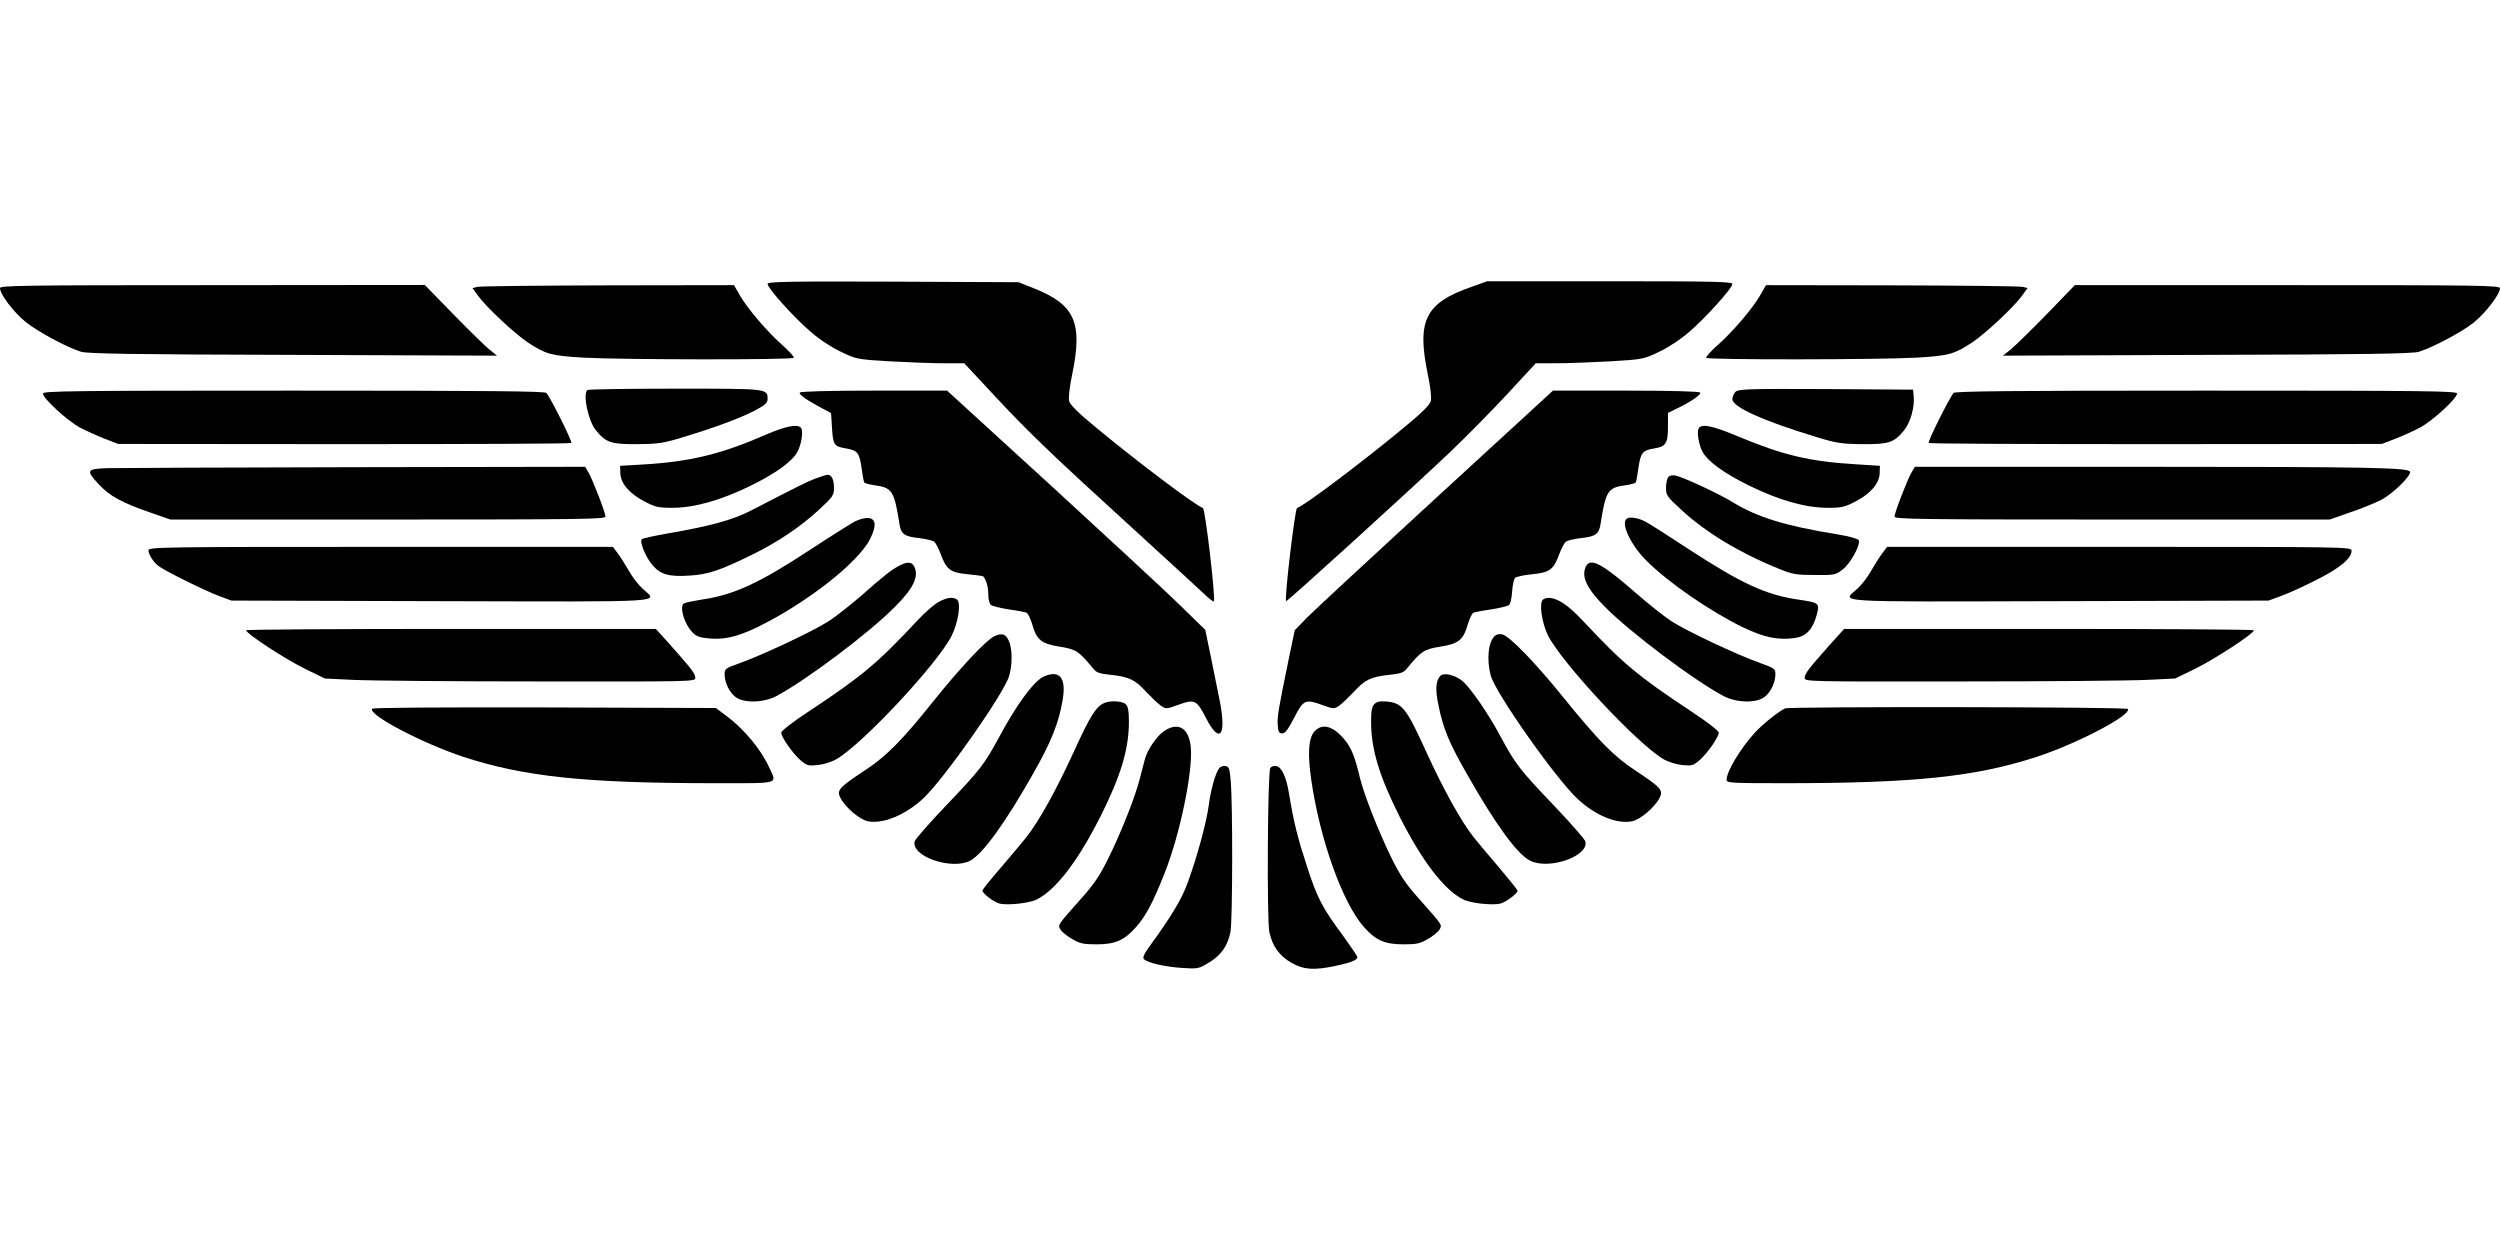 <?xml version="1.0" standalone="no"?>
<!DOCTYPE svg PUBLIC "-//W3C//DTD SVG 20010904//EN"
 "http://www.w3.org/TR/2001/REC-SVG-20010904/DTD/svg10.dtd">
<svg version="1.0" xmlns="http://www.w3.org/2000/svg"
 width="1280pt" height="640pt" viewBox="0 0 1280 640"
 preserveAspectRatio="xMidYMid meet">
<g transform="translate(0,640) scale(0.1,-0.1)"
fill="#000000" stroke="none">
<path d="M3930 4946 c0 -21 136 -173 221 -245 43 -38 107 -80 154 -102 79 -38
83 -39 250 -49 94 -5 218 -10 276 -10 l106 0 151 -162 c169 -183 306 -314 732
-702 162 -148 316 -289 342 -314 26 -25 50 -44 53 -41 10 10 -44 474 -56 478
-39 13 -335 236 -551 415 -87 72 -130 114 -134 133 -4 16 2 73 16 138 54 262
14 354 -192 437 l-83 33 -642 3 c-548 2 -643 0 -643 -12z"/>
<path d="M7533 4931 c-235 -82 -280 -171 -223 -446 14 -65 20 -122 16 -138 -4
-19 -47 -61 -134 -133 -216 -179 -512 -402 -551 -415 -11 -4 -66 -467 -56
-477 4 -4 610 546 837 761 81 77 213 211 294 298 l147 159 106 0 c58 0 183 5
276 10 167 10 171 11 250 49 47 22 111 64 154 102 84 72 221 224 221 245 0 12
-101 14 -627 14 l-628 0 -82 -29z"/>
<path d="M0 4925 c0 -32 71 -125 132 -174 63 -50 207 -128 283 -152 31 -10
272 -14 1085 -16 l1045 -4 -40 32 c-22 18 -105 99 -185 181 l-145 149 -1087
-1 c-975 0 -1088 -2 -1088 -15z"/>
<path d="M2442 4931 l-23 -6 29 -40 c42 -58 188 -194 254 -238 93 -61 119 -68
282 -78 192 -11 1073 -12 1080 -1 3 5 -22 32 -55 62 -78 68 -183 191 -221 258
l-30 52 -646 -1 c-356 -1 -657 -4 -670 -8z"/>
<path d="M9012 4888 c-38 -67 -143 -190 -221 -258 -33 -30 -58 -57 -55 -62 7
-11 888 -10 1080 1 163 10 189 17 282 78 66 44 212 180 254 238 l29 40 -23 6
c-13 4 -314 7 -670 8 l-646 1 -30 -52z"/>
<path d="M10479 4791 c-79 -81 -162 -162 -184 -180 l-40 -32 1045 4 c813 2
1054 6 1085 16 75 24 220 101 281 150 60 48 134 145 134 175 0 15 -103 16
-1089 16 l-1088 0 -144 -149z"/>
<path d="M3007 4403 c-24 -23 5 -159 44 -206 52 -64 78 -72 214 -71 107 1 133
5 237 37 164 50 282 94 361 134 53 28 67 40 67 59 0 55 6 54 -474 54 -243 0
-446 -3 -449 -7z"/>
<path d="M8886 4394 c-9 -8 -16 -26 -16 -38 0 -40 158 -111 428 -193 104 -32
130 -36 237 -37 136 -1 162 7 214 71 32 39 55 118 49 175 l-3 33 -447 3 c-396
2 -448 0 -462 -14z"/>
<path d="M220 4385 c0 -25 125 -139 187 -173 32 -17 90 -43 128 -58 l70 -27
1157 -1 c636 0 1159 2 1163 6 7 6 -103 225 -127 256 -8 9 -279 12 -1294 12
-1144 0 -1284 -2 -1284 -15z"/>
<path d="M4095 4390 c-6 -10 36 -39 115 -81 l45 -24 5 -78 c5 -85 11 -93 72
-103 58 -10 68 -22 79 -98 5 -37 11 -72 14 -76 3 -5 28 -11 56 -15 87 -12 98
-30 124 -197 8 -53 26 -65 100 -73 35 -4 70 -12 78 -19 8 -6 22 -33 32 -59 30
-83 49 -98 138 -107 43 -4 79 -9 81 -11 16 -18 26 -55 26 -92 0 -25 6 -49 13
-54 6 -6 48 -16 91 -23 44 -6 85 -14 92 -17 7 -3 20 -30 29 -60 23 -80 47 -99
141 -114 83 -13 98 -23 170 -111 17 -22 33 -27 90 -33 94 -10 126 -25 181 -86
27 -28 60 -60 75 -71 28 -19 28 -19 87 2 88 32 97 28 145 -65 70 -137 106 -95
72 82 -9 43 -29 143 -45 223 l-30 145 -128 125 c-70 69 -368 344 -661 613
l-533 487 -374 0 c-229 0 -376 -4 -380 -10z"/>
<path d="M7888 4342 c-35 -32 -304 -279 -598 -549 -294 -270 -563 -520 -598
-555 l-63 -65 -30 -144 c-54 -262 -60 -298 -57 -341 2 -35 7 -43 23 -43 15 0
30 20 61 80 48 93 57 97 145 65 59 -21 59 -21 87 -2 15 11 48 43 75 71 55 61
87 76 181 86 57 6 73 11 90 33 72 88 87 98 170 111 94 15 118 34 141 114 9 30
22 57 29 60 7 3 48 11 92 17 43 7 84 17 90 22 7 5 14 35 16 68 2 33 9 65 15
71 7 7 47 15 89 19 90 9 109 24 139 107 10 26 24 53 32 59 8 7 43 15 78 19 74
8 92 20 100 73 26 167 37 185 124 197 28 4 53 10 56 15 3 4 9 39 14 76 11 76
21 88 80 98 60 9 71 26 71 110 l0 72 45 22 c73 35 126 72 120 82 -4 6 -151 10
-380 10 l-374 0 -63 -58z"/>
<path d="M10002 4388 c-24 -31 -134 -250 -127 -256 4 -4 527 -6 1163 -6 l1157
1 70 27 c39 15 96 41 128 58 62 34 187 148 187 173 0 13 -140 15 -1284 15
-1015 0 -1286 -3 -1294 -12z"/>
<path d="M3920 4174 c-226 -99 -387 -138 -625 -152 l-120 -7 1 -38 c2 -52 46
-104 123 -144 55 -29 72 -33 141 -33 116 0 250 38 405 114 130 64 214 125 239
175 18 34 28 94 20 115 -11 28 -73 18 -184 -30z"/>
<path d="M8696 4204 c-8 -21 2 -81 20 -115 25 -50 109 -111 239 -175 155 -76
289 -114 405 -114 69 0 86 4 141 33 77 40 121 92 123 144 l1 38 -125 8 c-235
14 -372 47 -600 142 -134 57 -193 68 -204 39z"/>
<path d="M548 4003 c-106 -4 -109 -11 -41 -84 55 -59 117 -93 262 -143 l103
-36 1114 0 c996 0 1114 2 1114 15 0 20 -65 188 -87 226 l-17 29 -1181 -2
c-649 -1 -1219 -4 -1267 -5z"/>
<path d="M9787 3981 c-22 -38 -87 -206 -87 -226 0 -13 118 -15 1114 -15 l1114
0 103 36 c56 19 128 48 159 64 56 28 150 118 150 143 0 23 -186 27 -1395 27
l-1141 0 -17 -29z"/>
<path d="M4175 3950 c-46 -18 -88 -39 -334 -166 -90 -46 -206 -78 -421 -115
-69 -12 -129 -25 -134 -30 -13 -12 21 -95 56 -134 41 -47 84 -59 189 -52 97 6
157 27 324 109 133 66 243 141 338 228 73 68 77 74 77 114 0 41 -13 67 -34 65
-6 0 -33 -9 -61 -19z"/>
<path d="M8542 3958 c-6 -6 -12 -31 -12 -54 0 -40 4 -46 78 -114 125 -116 302
-223 507 -305 61 -25 84 -29 176 -29 101 -1 107 0 143 28 40 30 92 125 83 150
-3 7 -47 20 -109 30 -271 44 -411 88 -537 165 -66 41 -246 125 -291 136 -15 3
-30 1 -38 -7z"/>
<path d="M4375 3729 c-22 -12 -121 -74 -220 -139 -269 -177 -398 -236 -563
-260 -43 -7 -84 -15 -91 -20 -20 -12 -4 -83 29 -129 25 -33 37 -41 76 -47 90
-13 159 1 272 55 249 122 515 329 576 450 35 68 32 105 -9 109 -16 1 -48 -7
-70 -19z"/>
<path d="M8327 3743 c-28 -27 24 -135 102 -213 113 -113 324 -258 493 -341
113 -54 182 -68 272 -55 55 9 88 45 108 119 15 59 13 61 -94 77 -166 24 -290
81 -560 257 -100 66 -201 130 -223 142 -39 21 -85 27 -98 14z"/>
<path d="M760 3582 c0 -19 25 -60 50 -79 28 -23 244 -130 310 -154 l65 -24
1073 -3 c1192 -3 1110 -8 1032 64 -22 20 -54 62 -71 93 -18 31 -43 71 -57 89
l-24 32 -1189 0 c-1133 0 -1189 -1 -1189 -18z"/>
<path d="M9638 3568 c-14 -18 -39 -58 -57 -89 -17 -31 -49 -73 -71 -93 -78
-72 -160 -67 1033 -64 l1072 3 65 24 c36 13 118 50 182 83 119 60 178 109 178
148 0 20 -14 20 -1189 20 l-1189 0 -24 -32z"/>
<path d="M4605 3504 c-41 -21 -79 -51 -192 -151 -54 -47 -129 -106 -168 -132
-78 -51 -339 -174 -457 -216 -73 -26 -78 -29 -78 -57 0 -42 23 -91 55 -116 42
-33 143 -31 210 4 149 79 471 320 605 455 97 96 127 159 100 210 -13 23 -35
24 -75 3z"/>
<path d="M8121 3502 c-27 -51 1 -113 96 -209 132 -133 457 -377 608 -457 67
-35 168 -37 210 -4 32 25 55 74 55 116 0 28 -5 31 -77 57 -119 42 -380 165
-458 216 -38 26 -117 88 -175 139 -172 151 -235 186 -259 142z"/>
<path d="M4806 3318 c-22 -11 -72 -55 -110 -96 -204 -219 -284 -285 -559 -467
-79 -52 -137 -97 -137 -106 0 -23 56 -103 97 -140 34 -29 40 -31 90 -26 31 3
72 16 97 31 134 78 517 489 588 630 35 70 50 172 27 187 -22 14 -51 10 -93
-13z"/>
<path d="M7901 3331 c-22 -14 -8 -117 24 -183 68 -138 457 -556 592 -635 24
-14 66 -27 96 -30 50 -5 56 -3 90 26 41 37 97 117 97 140 0 9 -58 54 -137 106
-275 182 -355 248 -559 467 -90 97 -161 135 -203 109z"/>
<path d="M1260 3173 c0 -17 201 -148 299 -196 l104 -51 146 -7 c80 -4 507 -8
949 -8 785 -1 802 -1 802 18 0 22 -20 47 -128 169 l-74 82 -1049 0 c-577 0
-1049 -3 -1049 -7z"/>
<path d="M9368 3098 c-108 -122 -128 -147 -128 -169 0 -19 17 -19 803 -18 441
0 868 4 948 8 l146 7 104 51 c98 48 299 179 299 196 0 4 -472 7 -1049 7
l-1049 0 -74 -82z"/>
<path d="M5092 3143 c-44 -21 -177 -163 -317 -338 -154 -193 -239 -279 -345
-348 -136 -90 -148 -103 -126 -144 24 -47 100 -111 140 -118 78 -15 193 33
284 118 109 103 420 547 440 630 23 89 10 187 -27 206 -11 6 -28 4 -49 -6z"/>
<path d="M7656 3146 c-35 -27 -46 -117 -24 -203 21 -86 335 -532 446 -634 91
-85 199 -129 278 -114 40 7 116 71 140 118 22 41 10 54 -126 144 -108 71 -189
154 -367 374 -145 179 -273 311 -311 321 -12 3 -28 1 -36 -6z"/>
<path d="M5344 2936 c-50 -22 -141 -146 -229 -311 -74 -137 -97 -167 -267
-345 -87 -91 -161 -175 -165 -188 -19 -76 188 -148 284 -99 64 34 179 192 321
443 95 166 133 263 153 381 19 113 -16 155 -97 119z"/>
<path d="M7373 2938 c-22 -26 -25 -69 -8 -149 24 -120 55 -195 152 -363 141
-248 252 -400 316 -432 96 -50 303 22 284 98 -4 13 -78 97 -165 188 -170 178
-193 208 -267 345 -64 121 -161 261 -201 291 -39 30 -95 42 -111 22z"/>
<path d="M5660 2803 c-47 -17 -76 -63 -163 -254 -88 -192 -177 -353 -241 -434
-17 -22 -75 -91 -128 -153 -54 -62 -98 -117 -98 -122 0 -14 60 -60 87 -66 41
-11 156 2 192 21 98 50 209 195 324 422 105 208 147 347 147 488 0 54 -4 78
-16 89 -15 16 -73 20 -104 9z"/>
<path d="M7037 2795 c-13 -12 -17 -34 -17 -90 0 -141 42 -280 147 -488 115
-227 226 -372 324 -422 36 -19 151 -32 192 -21 26 6 87 52 87 65 0 5 -44 59
-97 122 -54 63 -112 132 -129 154 -64 81 -153 242 -241 434 -102 225 -123 251
-201 259 -37 3 -53 0 -65 -13z"/>
<path d="M1905 2771 c-19 -32 259 -177 467 -246 313 -102 625 -135 1289 -135
337 0 317 -6 279 77 -42 94 -129 199 -220 267 l-55 41 -877 3 c-564 1 -879 -1
-883 -7z"/>
<path d="M9140 2773 c-29 -12 -115 -80 -155 -124 -74 -81 -144 -198 -145 -241
0 -17 21 -18 299 -18 664 0 976 33 1289 135 208 68 486 214 467 245 -7 11
-1728 13 -1755 3z"/>
<path d="M5963 2659 c-38 -24 -90 -99 -102 -149 -5 -19 -17 -64 -26 -100 -23
-90 -95 -273 -161 -406 -42 -85 -73 -132 -137 -203 -124 -140 -121 -135 -108
-159 6 -12 33 -34 59 -49 41 -24 57 -28 127 -28 96 0 142 21 202 89 50 56 88
129 146 276 78 196 145 519 134 643 -9 98 -62 132 -134 86z"/>
<path d="M6731 2656 c-32 -34 -37 -115 -17 -251 44 -304 160 -628 269 -751 60
-68 106 -89 202 -89 70 0 86 4 127 28 26 15 53 37 59 49 13 24 16 19 -108 159
-64 71 -95 118 -137 203 -68 139 -141 324 -163 413 -25 105 -42 149 -74 190
-60 75 -117 93 -158 49z"/>
<path d="M6243 2468 c-19 -24 -44 -110 -54 -190 -11 -85 -58 -261 -109 -400
-29 -81 -85 -173 -192 -320 -31 -43 -39 -61 -31 -69 19 -19 112 -40 198 -45
76 -5 83 -4 132 26 64 37 99 87 113 159 11 58 12 658 1 776 -5 61 -9 70 -27
73 -11 2 -25 -3 -31 -10z"/>
<path d="M6504 2468 c-14 -21 -18 -777 -5 -840 16 -73 51 -122 114 -158 61
-35 115 -39 227 -15 75 16 110 30 110 44 0 5 -32 52 -70 105 -110 148 -135
196 -188 359 -48 147 -68 226 -92 372 -14 88 -38 139 -67 143 -11 2 -25 -3
-29 -10z"/>
</g>
</svg>
